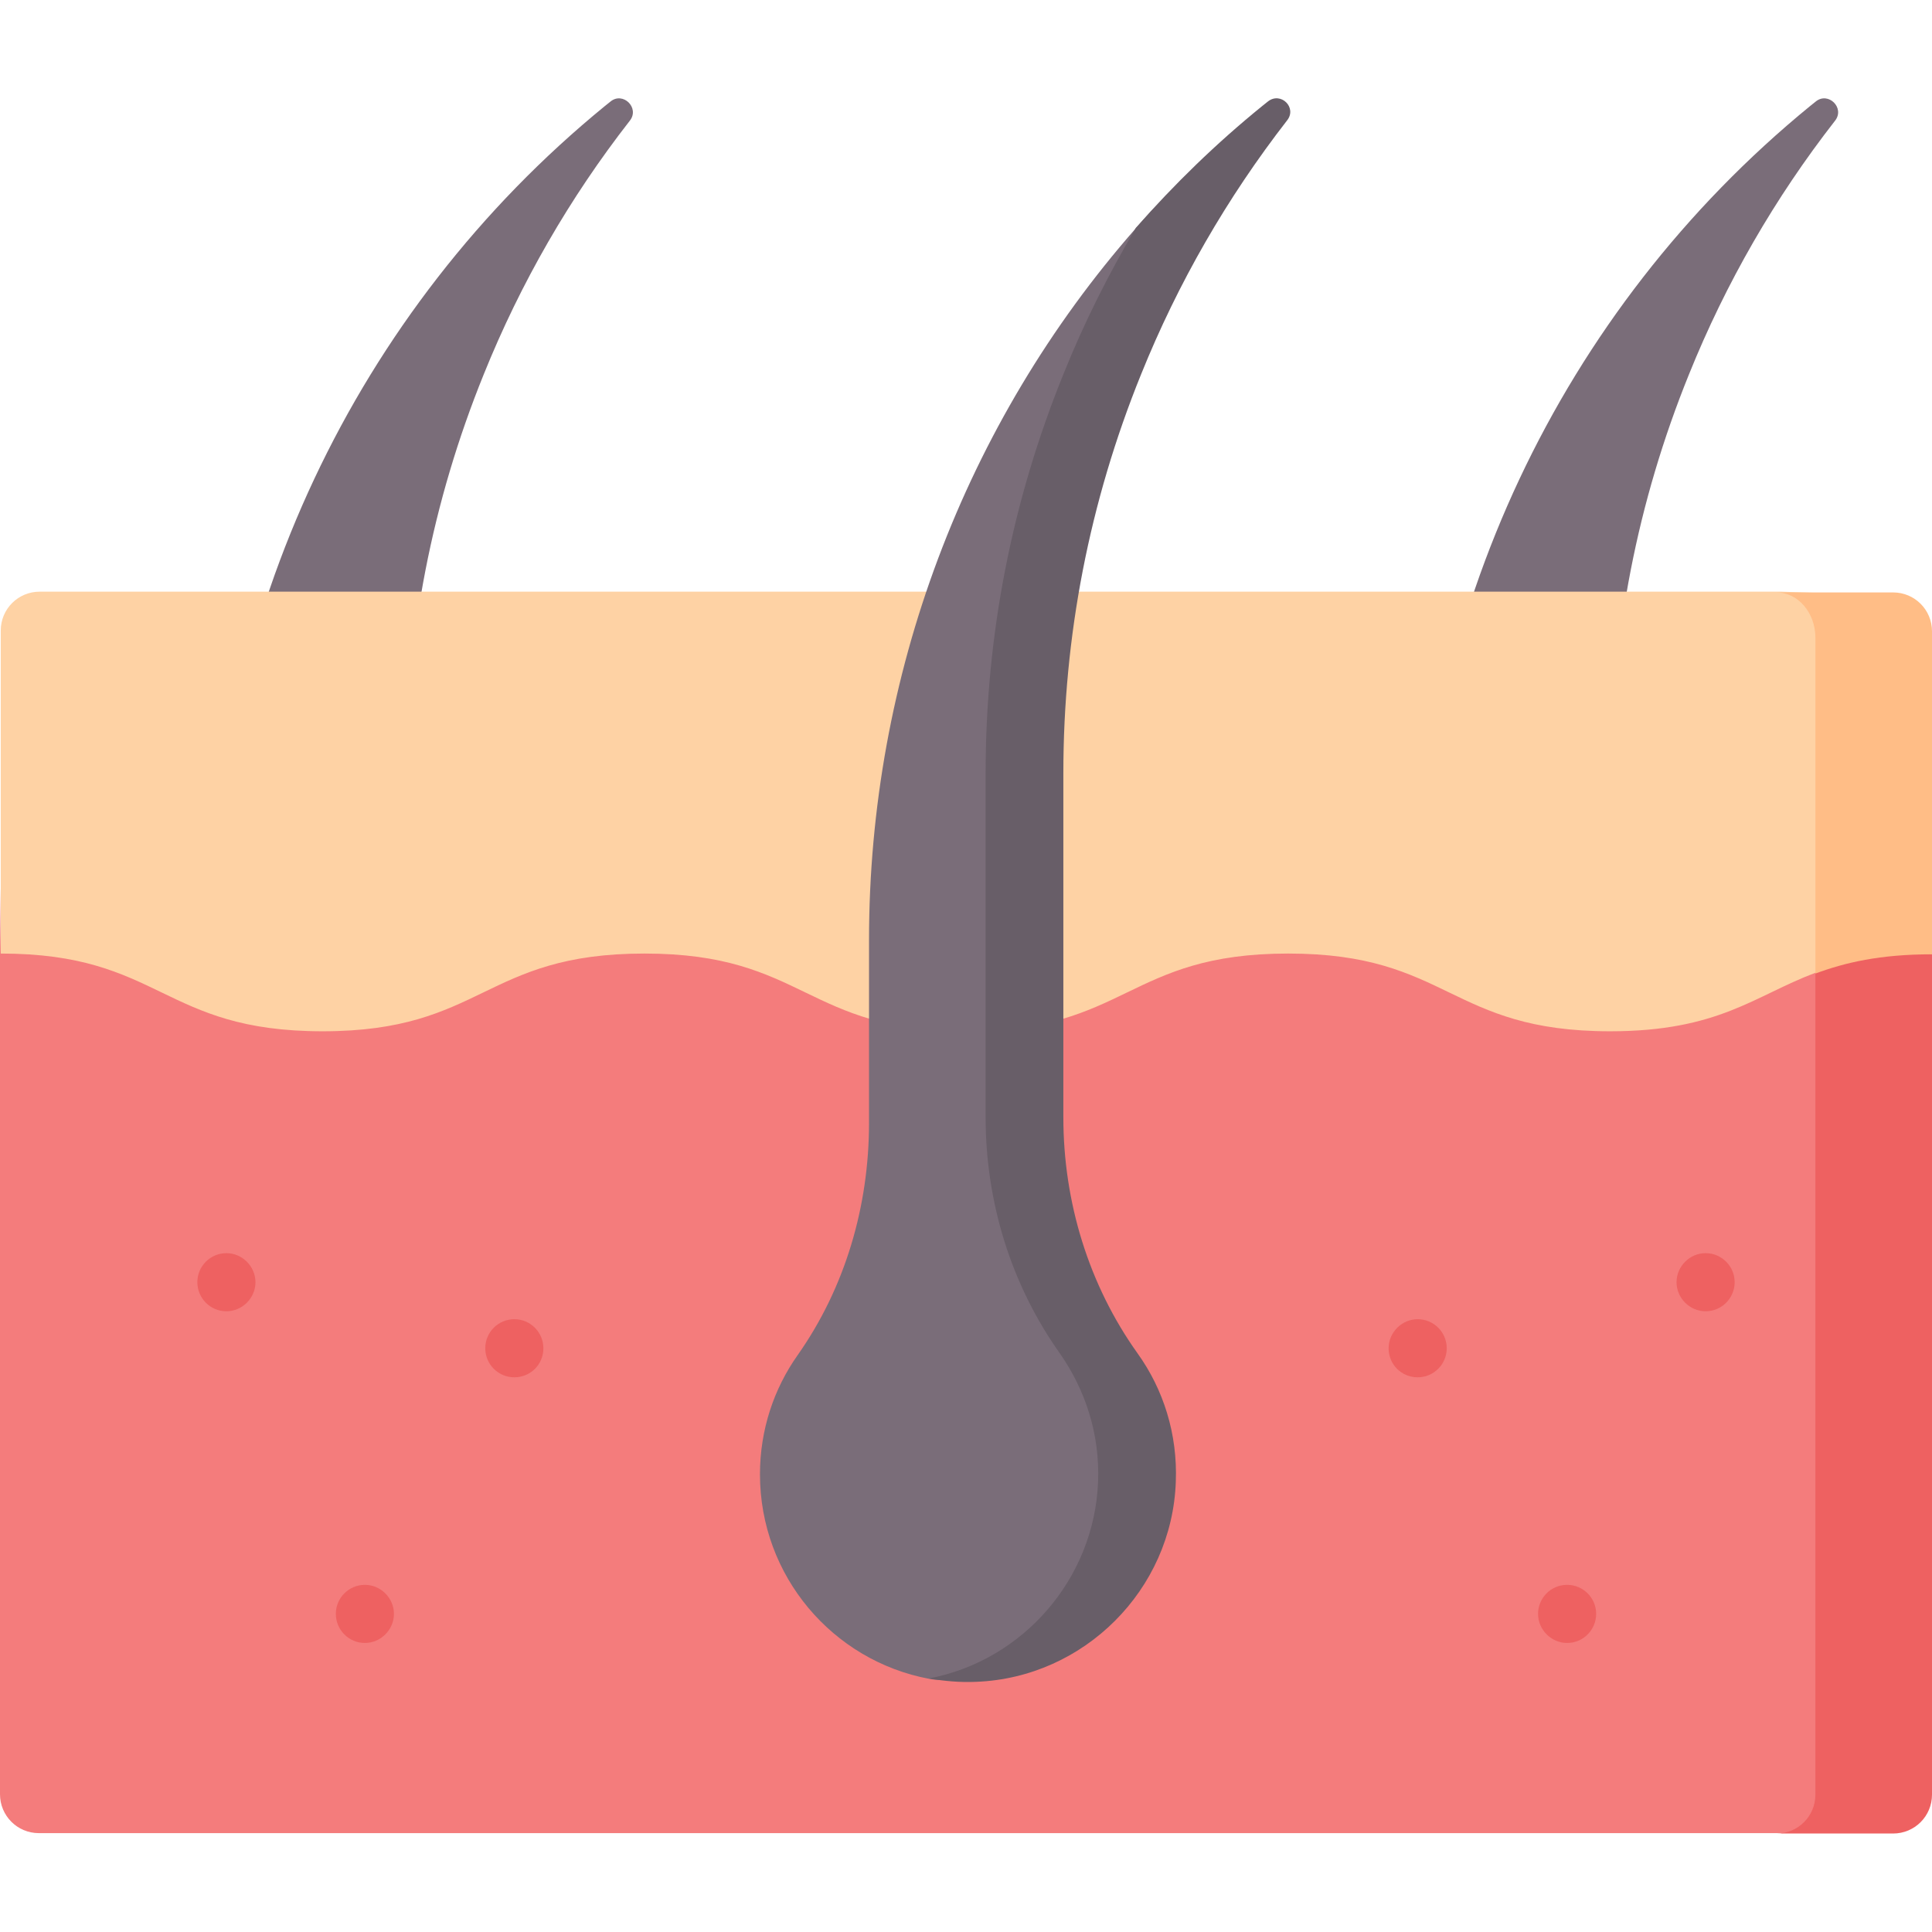 <?xml version="1.0" encoding="utf-8"?>
<!-- Generator: Adobe Illustrator 25.3.1, SVG Export Plug-In . SVG Version: 6.00 Build 0)  -->
<svg version="1.1" id="Capa_1" xmlns="http://www.w3.org/2000/svg" xmlns:xlink="http://www.w3.org/1999/xlink" x="0px" y="0px"
	 viewBox="0 0 512 512" style="enable-background:new 0 0 512 512;" xml:space="preserve">
<style type="text/css">
	.st0{fill:#7A6D79;}
	.st1{fill:#F47C7C;}
	.st2{fill:#EE6161;}
	.st3{fill:#FED2A4;}
	.st4{fill:#685E68;}
	.st5{fill:#FFBD86;}
</style>
<g>
	<path class="st0" d="M56,249.2v145.9c0,14.2,11.5,25.8,25.8,25.8s25.8-11.5,25.8-25.8V204.9c0-36.4,6.9-71.9,20.6-105.7
		c9.8-24.3,22.8-46.8,38.7-67.2c2.7-3.4-1.8-7.8-5.1-5.1c-0.5,0.4-1,0.8-1.5,1.2C94,82.3,56,163.7,56,249.2L56,249.2z"/>
	<path class="st0" d="M375.4,249.2v145.9c0,14.2,11.5,25.8,25.8,25.8s25.8-11.5,25.8-25.8V204.9c0-36.4,6.9-71.9,20.6-105.7
		c9.8-24.3,22.8-46.8,38.7-67.2c2.7-3.4-1.8-7.8-5.1-5.1c-0.5,0.4-1,0.8-1.5,1.2C413.4,82.3,375.4,163.7,375.4,249.2L375.4,249.2z"
		/>
	<path class="st1" d="M501.7,484.8l-29.4,1h-462c-5.7,0-10.3-4.6-10.3-10.3V252.9l1-85.6c0-5.7,3.6-9.3,9.3-9.3h491.4
		c5.7,0,9.3,3.6,9.3,9.3v85.6v222.7C511,481.2,507.4,484.8,501.7,484.8z"/>
	<path class="st2" d="M511,167.3l1,85.6v222.7c0,5.7-4.6,10.3-10.3,10.3h-30.9c5.7,0,10.3-4.6,10.3-10.3V167.3
		c0-5.7-4.6-10.3-10.3-10.3l30.9,1C507.4,158,511,161.6,511,167.3L511,167.3z"/>
	<path class="st3" d="M511,167.3v62l1,23.5c-5.5,0-10.3-10-14.6-9.4c-6.4,0.9-11.7,12.7-16.3,14.4c-16.2,6.1-25.6,15.5-54.4,15.5
		c-42.7,0-42.7-20.6-85.3-20.6c-42.7,0-42.7,20.6-85.3,20.6c-42.7,0-42.7-20.6-85.3-20.6c-42.7,0-42.7,20.6-85.3,20.6
		c-42.7,0-42.7-20.6-85.3-20.6v-85.6c0-5.7,4.6-10.3,10.3-10.3h461.6l29.8,1C507.4,158,511,161.6,511,167.3L511,167.3z"/>
	<path class="st0" d="M280.7,204.9v91.2c0,22.4,6.7,44.4,19.7,62.7c6.8,9.5,10.6,21.3,10.1,34c-1,28.6-23.2,50.9-51.8,52
		c-4.3,0.2-8.5,0.9-12.5,0.1c-25.5-4.8-44.8-27.2-44.8-54.2c0-11.8,3.7-22.7,10-31.6c12.6-17.9,18.9-39.5,18.9-61.5v-48.5
		c0-69.9,25.3-136.9,70.7-188.6c10.2-11.6,22.4-22.4,34.5-32.3c0.5-0.4,1,0.2,1.5-0.2c3.4-2.7,5.7,0.6,3.1,4
		c-15.9,20.5-28.9,43-38.7,67.3C287.6,133,280.7,168.6,280.7,204.9L280.7,204.9z"/>
	<g>
		<path class="st2" d="M60,347.5c-4.3,0-7.7-3.5-7.7-7.7c0-4.3,3.5-7.7,7.7-7.7s7.7,3.5,7.7,7.7C67.7,344,64.2,347.5,60,347.5z"/>
		<path class="st2" d="M96.7,435.4c-4.3,0-7.7-3.5-7.7-7.7c0-4.3,3.5-7.7,7.7-7.7s7.7,3.5,7.7,7.7
			C104.4,431.9,100.9,435.4,96.7,435.4z"/>
		<path class="st2" d="M136.3,365c-4.3,0-7.7-3.5-7.7-7.7c0-4.3,3.5-7.7,7.7-7.7c4.3,0,7.7,3.5,7.7,7.7
			C144,361.6,140.6,365,136.3,365z"/>
		<path class="st2" d="M452,347.5c4.3,0,7.7-3.5,7.7-7.7c0-4.3-3.5-7.7-7.7-7.7s-7.7,3.5-7.7,7.7C444.3,344,447.8,347.5,452,347.5z"
			/>
		<path class="st2" d="M415.3,435.4c4.3,0,7.7-3.5,7.7-7.7c0-4.3-3.5-7.7-7.7-7.7c-4.3,0-7.7,3.5-7.7,7.7
			C407.6,431.9,411.1,435.4,415.3,435.4z"/>
		<path class="st2" d="M375.7,365c4.3,0,7.7-3.5,7.7-7.7c0-4.3-3.5-7.7-7.7-7.7s-7.7,3.5-7.7,7.7C368,361.6,371.4,365,375.7,365z"/>
	</g>
	<path class="st4" d="M281.8,204.9v91.2c0,22.4,6.7,44.4,19.7,62.6c6.8,9.5,10.6,21.3,10.1,34c-1,28.6-24.3,51.9-52.9,53
		c-4.3,0.2-8.5-0.2-12.5-0.9c24.8-4.7,43.8-26.3,44.8-52.1c0.5-12.7-3.4-24.4-10.1-34c-13-18.3-19.7-40.2-19.7-62.6v-91.2
		c0-36.4,6.9-71.9,20.6-105.7c5.4-13.5,11.9-26.4,19.2-38.8c10.2-11.6,21.3-22.4,33.5-32.3c0.5-0.4,1-0.8,1.5-1.2
		c3.4-2.7,7.8,1.6,5.1,5c-15.9,20.5-28.9,43-38.7,67.3C288.7,133,281.8,168.6,281.8,204.9L281.8,204.9z"/>
	<path class="st5" d="M512,167.3v85.6c-13.8,0-23.1,2.2-30.9,5.1v-89c0-6.6-4.6-12-10.3-12h30.9C507.4,157,512,161.6,512,167.3z"/>
</g>
</svg>
